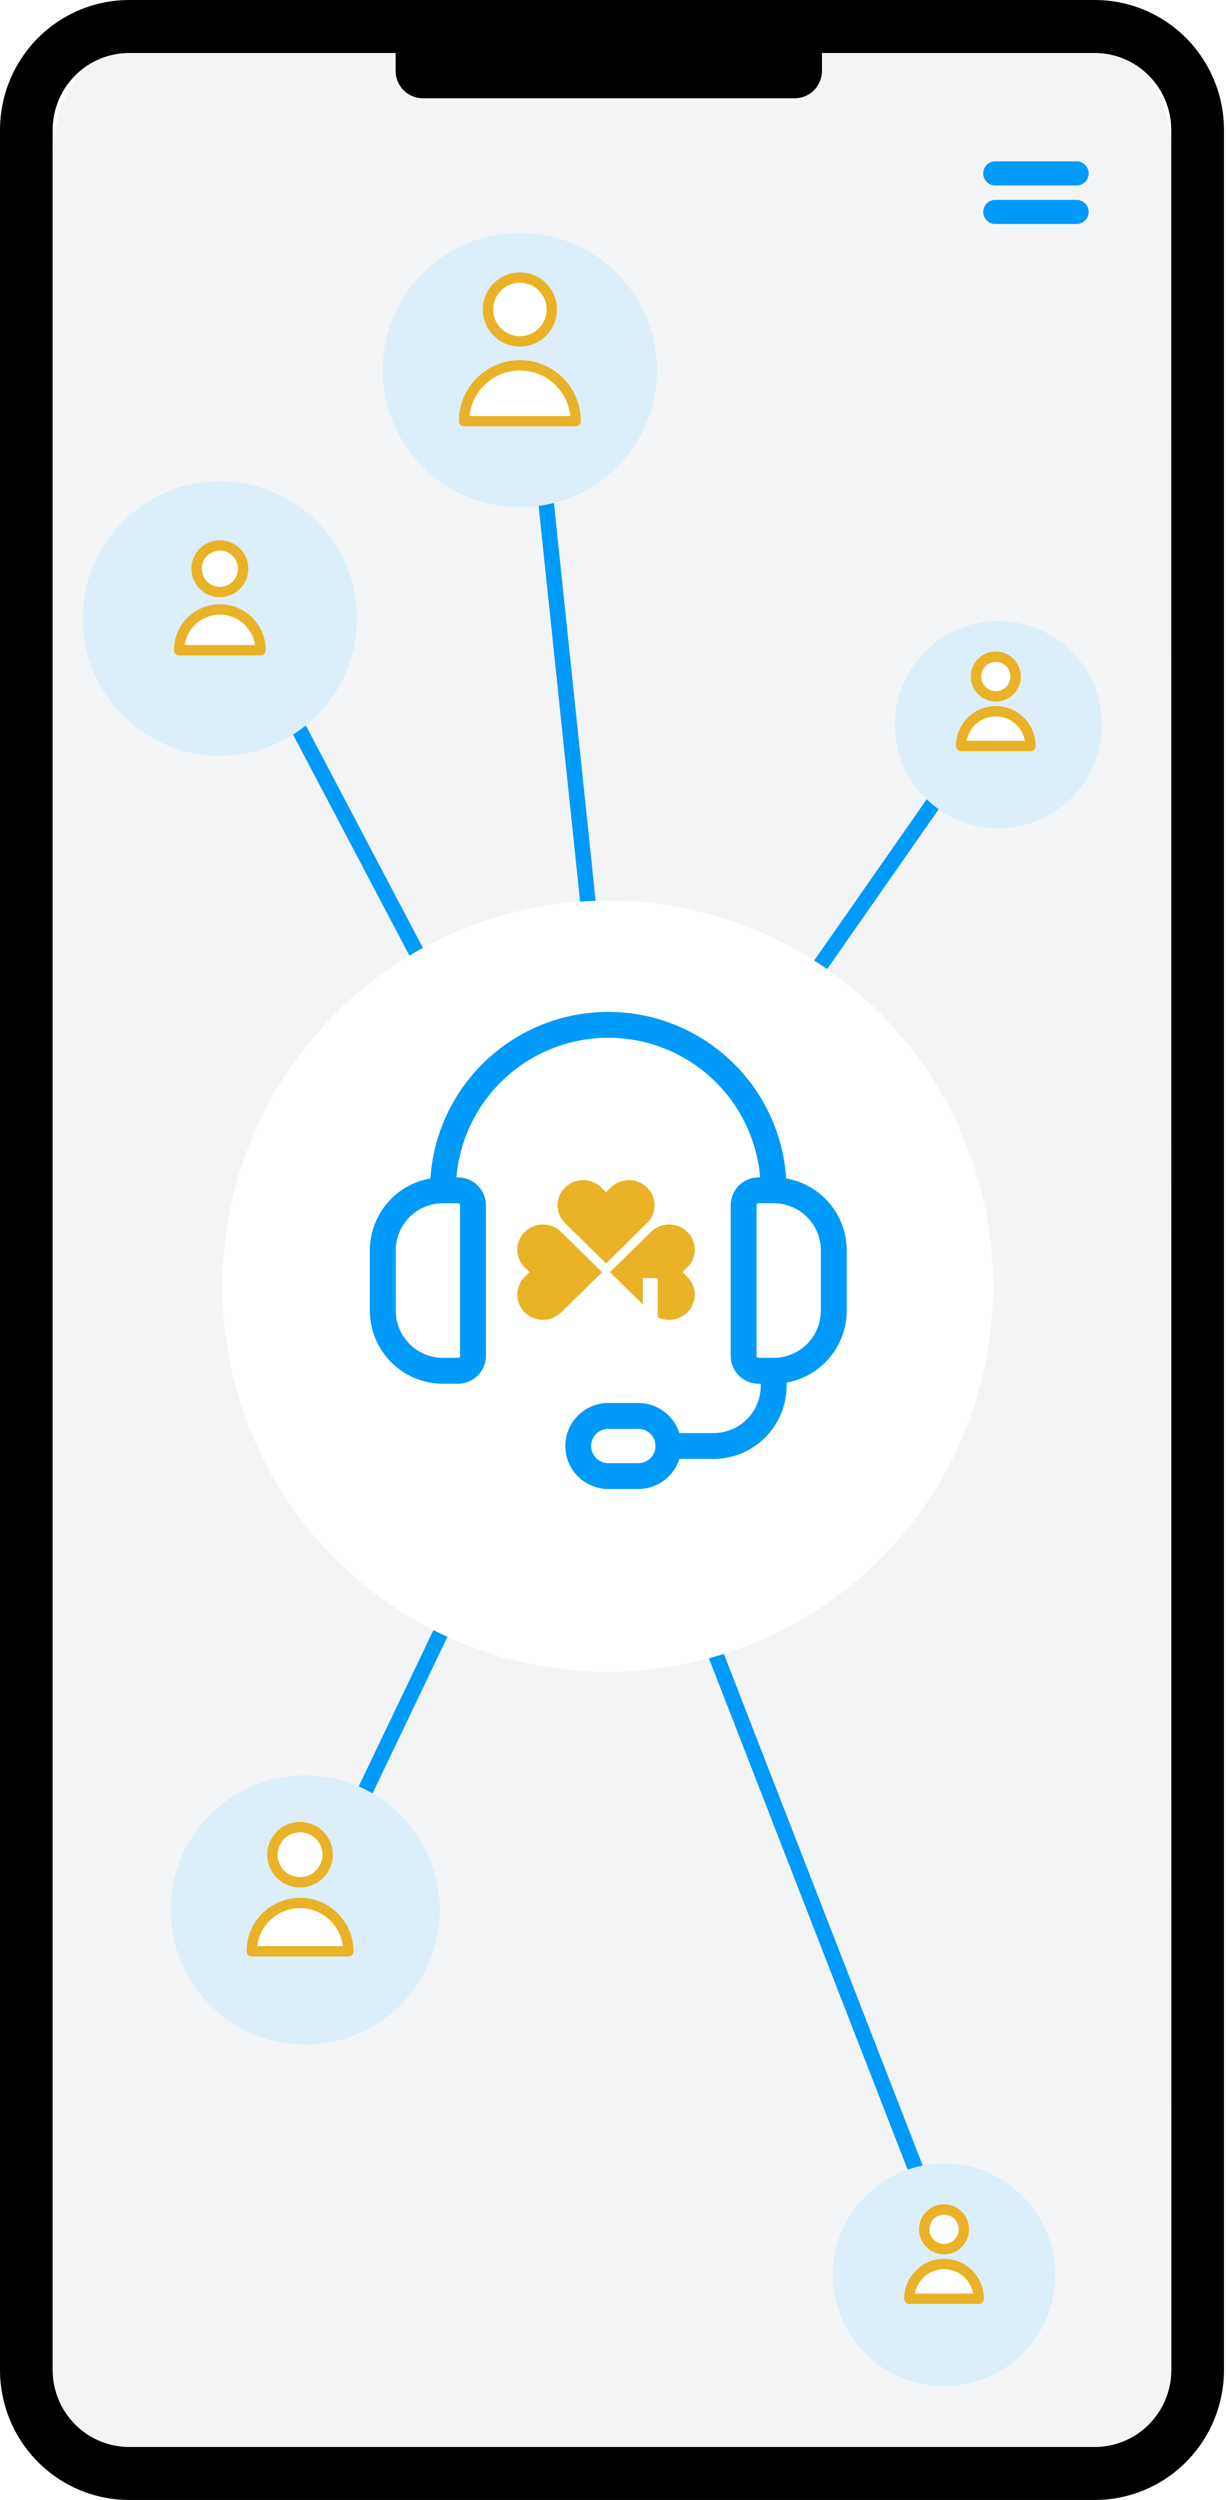 <svg width="237" height="483" viewBox="0 0 237 483" fill="none" xmlns="http://www.w3.org/2000/svg">
<path d="M23.866 9.306H212.919C214.717 9.304 216.498 9.869 218.159 10.968C219.821 12.067 221.331 13.679 222.604 15.711C223.876 17.744 224.885 20.157 225.575 22.814C226.264 25.47 226.619 28.318 226.62 31.194V475.555H10.174V31.194C10.176 25.388 11.62 19.821 14.188 15.716C16.755 11.612 20.236 9.306 23.866 9.306Z" fill="#F3F4F6"/>
<path d="M211.637 0H24.975C18.351 0 11.998 2.647 7.315 7.36C2.631 12.072 0 18.463 0 25.127L0 457.873C0 464.537 2.631 470.928 7.315 475.64C11.998 480.353 18.351 483 24.975 483H211.637C218.26 483 224.613 480.353 229.296 475.64C233.98 470.928 236.611 464.537 236.611 457.873V25.127C236.611 18.463 233.98 12.072 229.296 7.36C224.613 2.647 218.26 0 211.637 0ZM226.437 457.873C226.437 461.822 224.877 465.609 222.102 468.402C219.326 471.194 215.562 472.763 211.637 472.763H24.975C21.049 472.763 17.285 471.194 14.51 468.402C11.734 465.609 10.175 461.822 10.175 457.873V25.127C10.175 21.178 11.734 17.391 14.51 14.598C17.285 11.806 21.049 10.237 24.975 10.237H76.478C76.478 10.302 76.478 10.358 76.478 10.423V13.68C76.473 15.073 77.014 16.411 77.984 17.404C78.954 18.397 80.274 18.965 81.658 18.985H153.714C155.098 18.965 156.418 18.397 157.388 17.404C158.358 16.411 158.899 15.073 158.894 13.68V10.423C158.894 10.358 158.894 10.302 158.894 10.237H211.618C215.543 10.237 219.308 11.806 222.083 14.598C224.859 17.391 226.418 21.178 226.418 25.127L226.437 457.873Z" fill="black"/>
<path d="M192.396 33.503H208.121" stroke="#009AFA" stroke-width="4.653" stroke-miterlimit="10" stroke-linecap="round"/>
<path d="M192.396 40.948H208.121" stroke="#009AFA" stroke-width="4.653" stroke-miterlimit="10" stroke-linecap="round"/>
<line x1="112.705" y1="258.001" x2="58.001" y2="372.295" stroke="#009AFA" stroke-width="3" stroke-linecap="round"/>
<line x1="113.942" y1="256.854" x2="182.854" y2="434.058" stroke="#009AFA" stroke-width="3" stroke-linecap="round"/>
<line x1="45.026" y1="116.628" x2="112.628" y2="244.974" stroke="#009AFA" stroke-width="3" stroke-linecap="round"/>
<line x1="102.648" y1="69.335" x2="119.335" y2="228.352" stroke="#009AFA" stroke-width="3" stroke-linecap="round"/>
<line x1="192.371" y1="138.089" x2="120.089" y2="241.629" stroke="#009AFA" stroke-width="3" stroke-linecap="round"/>
<g filter="url(#filter0_d_2616_45651)">
<circle cx="117.5" cy="244.5" r="74.5" fill="white"/>
</g>
<g filter="url(#filter1_d_2616_45651)">
<circle cx="42.5" cy="115.5" r="26.5" fill="#DBEEFA"/>
</g>
<g filter="url(#filter2_d_2616_45651)">
<circle cx="100.5" cy="67.5" r="26.5" fill="#DBEEFA"/>
</g>
<g filter="url(#filter3_d_2616_45651)">
<circle cx="193" cy="136" r="20" fill="#DBEEFA"/>
</g>
<g filter="url(#filter4_d_2616_45651)">
<circle cx="59" cy="365" r="26" fill="#DBEEFA"/>
</g>
<path d="M47 109.875C47 112.36 44.985 114.375 42.5 114.375C40.015 114.375 38 112.36 38 109.875C38 107.39 40.015 105.375 42.5 105.375C44.985 105.375 47 107.39 47 109.875Z" fill="white"/>
<path d="M42.5 117.75C38.151 117.75 34.625 121.276 34.625 125.625H50.375C50.375 121.276 46.849 117.75 42.5 117.75Z" fill="white"/>
<path d="M47 109.875C47 112.36 44.985 114.375 42.5 114.375C40.015 114.375 38 112.36 38 109.875C38 107.39 40.015 105.375 42.5 105.375C44.985 105.375 47 107.39 47 109.875Z" stroke="#EAB226" stroke-width="2" stroke-linecap="round" stroke-linejoin="round"/>
<path d="M42.5 117.75C38.151 117.75 34.625 121.276 34.625 125.625H50.375C50.375 121.276 46.849 117.75 42.5 117.75Z" stroke="#EAB226" stroke-width="2" stroke-linecap="round" stroke-linejoin="round"/>
<path d="M63.333 358.333C63.333 361.279 60.945 363.667 57.999 363.667C55.054 363.667 52.666 361.279 52.666 358.333C52.666 355.388 55.054 353 57.999 353C60.945 353 63.333 355.388 63.333 358.333Z" fill="white"/>
<path d="M57.999 367.667C52.845 367.667 48.666 371.845 48.666 377H67.333C67.333 371.845 63.154 367.667 57.999 367.667Z" fill="white"/>
<path d="M63.333 358.333C63.333 361.279 60.945 363.667 57.999 363.667C55.054 363.667 52.666 361.279 52.666 358.333C52.666 355.388 55.054 353 57.999 353C60.945 353 63.333 355.388 63.333 358.333Z" stroke="#EAB226" stroke-width="2" stroke-linecap="round" stroke-linejoin="round"/>
<path d="M57.999 367.667C52.845 367.667 48.666 371.845 48.666 377H67.333C67.333 371.845 63.154 367.667 57.999 367.667Z" stroke="#EAB226" stroke-width="2" stroke-linecap="round" stroke-linejoin="round"/>
<path d="M106.667 59.792C106.667 63.197 103.906 65.958 100.501 65.958C97.095 65.958 94.334 63.197 94.334 59.792C94.334 56.386 97.095 53.625 100.501 53.625C103.906 53.625 106.667 56.386 106.667 59.792Z" fill="white"/>
<path d="M100.501 70.583C94.541 70.583 89.709 75.415 89.709 81.375H111.292C111.292 75.415 106.461 70.583 100.501 70.583Z" fill="white"/>
<path d="M106.667 59.792C106.667 63.197 103.906 65.958 100.501 65.958C97.095 65.958 94.334 63.197 94.334 59.792C94.334 56.386 97.095 53.625 100.501 53.625C103.906 53.625 106.667 56.386 106.667 59.792Z" stroke="#EAB226" stroke-width="2" stroke-linecap="round" stroke-linejoin="round"/>
<path d="M100.501 70.583C94.541 70.583 89.709 75.415 89.709 81.375H111.292C111.292 75.415 106.461 70.583 100.501 70.583Z" stroke="#EAB226" stroke-width="2" stroke-linecap="round" stroke-linejoin="round"/>
<path d="M196.333 130.708C196.333 132.825 194.616 134.542 192.499 134.542C190.382 134.542 188.666 132.825 188.666 130.708C188.666 128.591 190.382 126.875 192.499 126.875C194.616 126.875 196.333 128.591 196.333 130.708Z" fill="white"/>
<path d="M192.499 137.417C188.794 137.417 185.791 140.42 185.791 144.125H199.208C199.208 140.42 196.204 137.417 192.499 137.417Z" fill="white"/>
<path d="M196.333 130.708C196.333 132.825 194.616 134.542 192.499 134.542C190.382 134.542 188.666 132.825 188.666 130.708C188.666 128.591 190.382 126.875 192.499 126.875C194.616 126.875 196.333 128.591 196.333 130.708Z" stroke="#EAB226" stroke-width="2" stroke-linecap="round" stroke-linejoin="round"/>
<path d="M192.499 137.417C188.794 137.417 185.791 140.42 185.791 144.125H199.208C199.208 140.42 196.204 137.417 192.499 137.417Z" stroke="#EAB226" stroke-width="2" stroke-linecap="round" stroke-linejoin="round"/>
<g filter="url(#filter5_d_2616_45651)">
<circle cx="182.5" cy="435.5" r="21.5" fill="#DBEEFA"/>
</g>
<path d="M186.333 430.708C186.333 432.825 184.616 434.542 182.499 434.542C180.382 434.542 178.666 432.825 178.666 430.708C178.666 428.591 180.382 426.875 182.499 426.875C184.616 426.875 186.333 428.591 186.333 430.708Z" fill="white"/>
<path d="M182.499 437.417C178.794 437.417 175.791 440.42 175.791 444.125H189.208C189.208 440.42 186.204 437.417 182.499 437.417Z" fill="white"/>
<path d="M186.333 430.708C186.333 432.825 184.616 434.542 182.499 434.542C180.382 434.542 178.666 432.825 178.666 430.708C178.666 428.591 180.382 426.875 182.499 426.875C184.616 426.875 186.333 428.591 186.333 430.708Z" stroke="#EAB226" stroke-width="2" stroke-linecap="round" stroke-linejoin="round"/>
<path d="M182.499 437.417C178.794 437.417 175.791 440.42 175.791 444.125H189.208C189.208 440.42 186.204 437.417 182.499 437.417Z" stroke="#EAB226" stroke-width="2" stroke-linecap="round" stroke-linejoin="round"/>
<path d="M88.53 264.839H85.624C82.541 264.839 79.585 263.614 77.405 261.435C75.225 259.255 74 256.298 74 253.215V241.591C74 238.508 75.225 235.551 77.405 233.371C79.585 231.191 82.541 229.967 85.624 229.967H88.53C89.301 229.967 90.04 230.273 90.585 230.818C91.13 231.363 91.436 232.102 91.436 232.873V261.933C91.436 262.704 91.13 263.443 90.585 263.988C90.04 264.533 89.301 264.839 88.53 264.839Z" stroke="#009AFA" stroke-width="5" stroke-linecap="round" stroke-linejoin="round"/>
<path d="M149.558 264.839H146.652C145.881 264.839 145.142 264.533 144.597 263.988C144.052 263.443 143.746 262.704 143.746 261.933V232.873C143.746 232.102 144.052 231.363 144.597 230.818C145.142 230.273 145.881 229.967 146.652 229.967H149.558C152.641 229.967 155.598 231.191 157.778 233.371C159.958 235.551 161.182 238.508 161.182 241.591V253.215C161.182 256.298 159.958 259.255 157.778 261.435C155.598 263.614 152.641 264.839 149.558 264.839Z" stroke="#009AFA" stroke-width="5" stroke-linecap="round" stroke-linejoin="round"/>
<path d="M85.623 229.967C85.623 221.489 88.991 213.358 94.986 207.363C100.981 201.368 109.112 198 117.59 198C126.068 198 134.199 201.368 140.193 207.363C146.188 213.358 149.556 221.489 149.556 229.967" stroke="#009AFA" stroke-width="5" stroke-linecap="round" stroke-linejoin="round"/>
<path d="M129.215 279.37H137.933C141.016 279.37 143.973 278.145 146.152 275.965C148.332 273.785 149.557 270.828 149.557 267.745V264.839" stroke="#009AFA" stroke-width="5" stroke-linecap="round" stroke-linejoin="round"/>
<path d="M123.404 285.182H117.591C116.05 285.182 114.571 284.57 113.481 283.48C112.392 282.39 111.779 280.911 111.779 279.37C111.779 277.828 112.392 276.35 113.481 275.26C114.571 274.17 116.05 273.557 117.591 273.557H123.404C124.945 273.557 126.423 274.17 127.513 275.26C128.603 276.35 129.216 277.828 129.216 279.37C129.216 280.911 128.603 282.39 127.513 283.48C126.423 284.57 124.945 285.182 123.404 285.182Z" stroke="#009AFA" stroke-width="5" stroke-linecap="round" stroke-linejoin="round"/>
<path fill-rule="evenodd" clip-rule="evenodd" d="M125.087 229.428C124.112 228.472 122.85 228 121.575 228C120.312 228 119.037 228.472 118.075 229.428L117.15 230.334L116.225 229.428C115.262 228.472 114 228 112.725 228C111.462 228 110.187 228.472 109.225 229.428C107.287 231.327 107.287 234.406 109.225 236.306L117.15 244.09L125.075 236.306C127.025 234.406 127.025 231.327 125.087 229.428Z" fill="#EAB226"/>
<path fill-rule="evenodd" clip-rule="evenodd" d="M127.137 254.482V246.933H124.275V252.023L117.912 245.779L125.85 237.994C127.787 236.095 130.925 236.095 132.862 237.994C133.825 238.95 134.312 240.192 134.312 241.433C134.312 242.675 133.825 243.929 132.862 244.872L131.937 245.779L132.862 246.685C133.825 247.641 134.312 248.882 134.312 250.124C134.312 251.365 133.825 252.619 132.862 253.563C131.312 255.09 128.987 255.4 127.137 254.482Z" fill="#EAB226"/>
<path fill-rule="evenodd" clip-rule="evenodd" d="M101.45 238.007C100.487 238.95 100 240.204 100 241.446C100 242.687 100.487 243.941 101.45 244.885L102.375 245.791L101.45 246.697C100.487 247.641 100 248.882 100 250.136C100 251.378 100.487 252.632 101.45 253.575C103.387 255.475 106.525 255.475 108.462 253.575L116.4 245.791L108.462 238.007C106.525 236.107 103.387 236.107 101.45 238.007Z" fill="#EAB226"/>
<defs>
<filter id="filter0_d_2616_45651" x="33" y="164" width="169" height="169" filterUnits="userSpaceOnUse" color-interpolation-filters="sRGB">
<feFlood flood-opacity="0" result="BackgroundImageFix"/>
<feColorMatrix in="SourceAlpha" type="matrix" values="0 0 0 0 0 0 0 0 0 0 0 0 0 0 0 0 0 0 127 0" result="hardAlpha"/>
<feOffset dy="4"/>
<feGaussianBlur stdDeviation="5"/>
<feColorMatrix type="matrix" values="0 0 0 0 0 0 0 0 0 0 0 0 0 0 0 0 0 0 0.2 0"/>
<feBlend mode="normal" in2="BackgroundImageFix" result="effect1_dropShadow_2616_45651"/>
<feBlend mode="normal" in="SourceGraphic" in2="effect1_dropShadow_2616_45651" result="shape"/>
</filter>
<filter id="filter1_d_2616_45651" x="6" y="83" width="73" height="73" filterUnits="userSpaceOnUse" color-interpolation-filters="sRGB">
<feFlood flood-opacity="0" result="BackgroundImageFix"/>
<feColorMatrix in="SourceAlpha" type="matrix" values="0 0 0 0 0 0 0 0 0 0 0 0 0 0 0 0 0 0 127 0" result="hardAlpha"/>
<feOffset dy="4"/>
<feGaussianBlur stdDeviation="5"/>
<feColorMatrix type="matrix" values="0 0 0 0 0 0 0 0 0 0 0 0 0 0 0 0 0 0 0.2 0"/>
<feBlend mode="normal" in2="BackgroundImageFix" result="effect1_dropShadow_2616_45651"/>
<feBlend mode="normal" in="SourceGraphic" in2="effect1_dropShadow_2616_45651" result="shape"/>
</filter>
<filter id="filter2_d_2616_45651" x="64" y="35" width="73" height="73" filterUnits="userSpaceOnUse" color-interpolation-filters="sRGB">
<feFlood flood-opacity="0" result="BackgroundImageFix"/>
<feColorMatrix in="SourceAlpha" type="matrix" values="0 0 0 0 0 0 0 0 0 0 0 0 0 0 0 0 0 0 127 0" result="hardAlpha"/>
<feOffset dy="4"/>
<feGaussianBlur stdDeviation="5"/>
<feColorMatrix type="matrix" values="0 0 0 0 0 0 0 0 0 0 0 0 0 0 0 0 0 0 0.2 0"/>
<feBlend mode="normal" in2="BackgroundImageFix" result="effect1_dropShadow_2616_45651"/>
<feBlend mode="normal" in="SourceGraphic" in2="effect1_dropShadow_2616_45651" result="shape"/>
</filter>
<filter id="filter3_d_2616_45651" x="163" y="110" width="60" height="60" filterUnits="userSpaceOnUse" color-interpolation-filters="sRGB">
<feFlood flood-opacity="0" result="BackgroundImageFix"/>
<feColorMatrix in="SourceAlpha" type="matrix" values="0 0 0 0 0 0 0 0 0 0 0 0 0 0 0 0 0 0 127 0" result="hardAlpha"/>
<feOffset dy="4"/>
<feGaussianBlur stdDeviation="5"/>
<feColorMatrix type="matrix" values="0 0 0 0 0 0 0 0 0 0 0 0 0 0 0 0 0 0 0.2 0"/>
<feBlend mode="normal" in2="BackgroundImageFix" result="effect1_dropShadow_2616_45651"/>
<feBlend mode="normal" in="SourceGraphic" in2="effect1_dropShadow_2616_45651" result="shape"/>
</filter>
<filter id="filter4_d_2616_45651" x="23" y="333" width="72" height="72" filterUnits="userSpaceOnUse" color-interpolation-filters="sRGB">
<feFlood flood-opacity="0" result="BackgroundImageFix"/>
<feColorMatrix in="SourceAlpha" type="matrix" values="0 0 0 0 0 0 0 0 0 0 0 0 0 0 0 0 0 0 127 0" result="hardAlpha"/>
<feOffset dy="4"/>
<feGaussianBlur stdDeviation="5"/>
<feColorMatrix type="matrix" values="0 0 0 0 0 0 0 0 0 0 0 0 0 0 0 0 0 0 0.2 0"/>
<feBlend mode="normal" in2="BackgroundImageFix" result="effect1_dropShadow_2616_45651"/>
<feBlend mode="normal" in="SourceGraphic" in2="effect1_dropShadow_2616_45651" result="shape"/>
</filter>
<filter id="filter5_d_2616_45651" x="151" y="408" width="63" height="63" filterUnits="userSpaceOnUse" color-interpolation-filters="sRGB">
<feFlood flood-opacity="0" result="BackgroundImageFix"/>
<feColorMatrix in="SourceAlpha" type="matrix" values="0 0 0 0 0 0 0 0 0 0 0 0 0 0 0 0 0 0 127 0" result="hardAlpha"/>
<feOffset dy="4"/>
<feGaussianBlur stdDeviation="5"/>
<feColorMatrix type="matrix" values="0 0 0 0 0 0 0 0 0 0 0 0 0 0 0 0 0 0 0.2 0"/>
<feBlend mode="normal" in2="BackgroundImageFix" result="effect1_dropShadow_2616_45651"/>
<feBlend mode="normal" in="SourceGraphic" in2="effect1_dropShadow_2616_45651" result="shape"/>
</filter>
</defs>
</svg>
